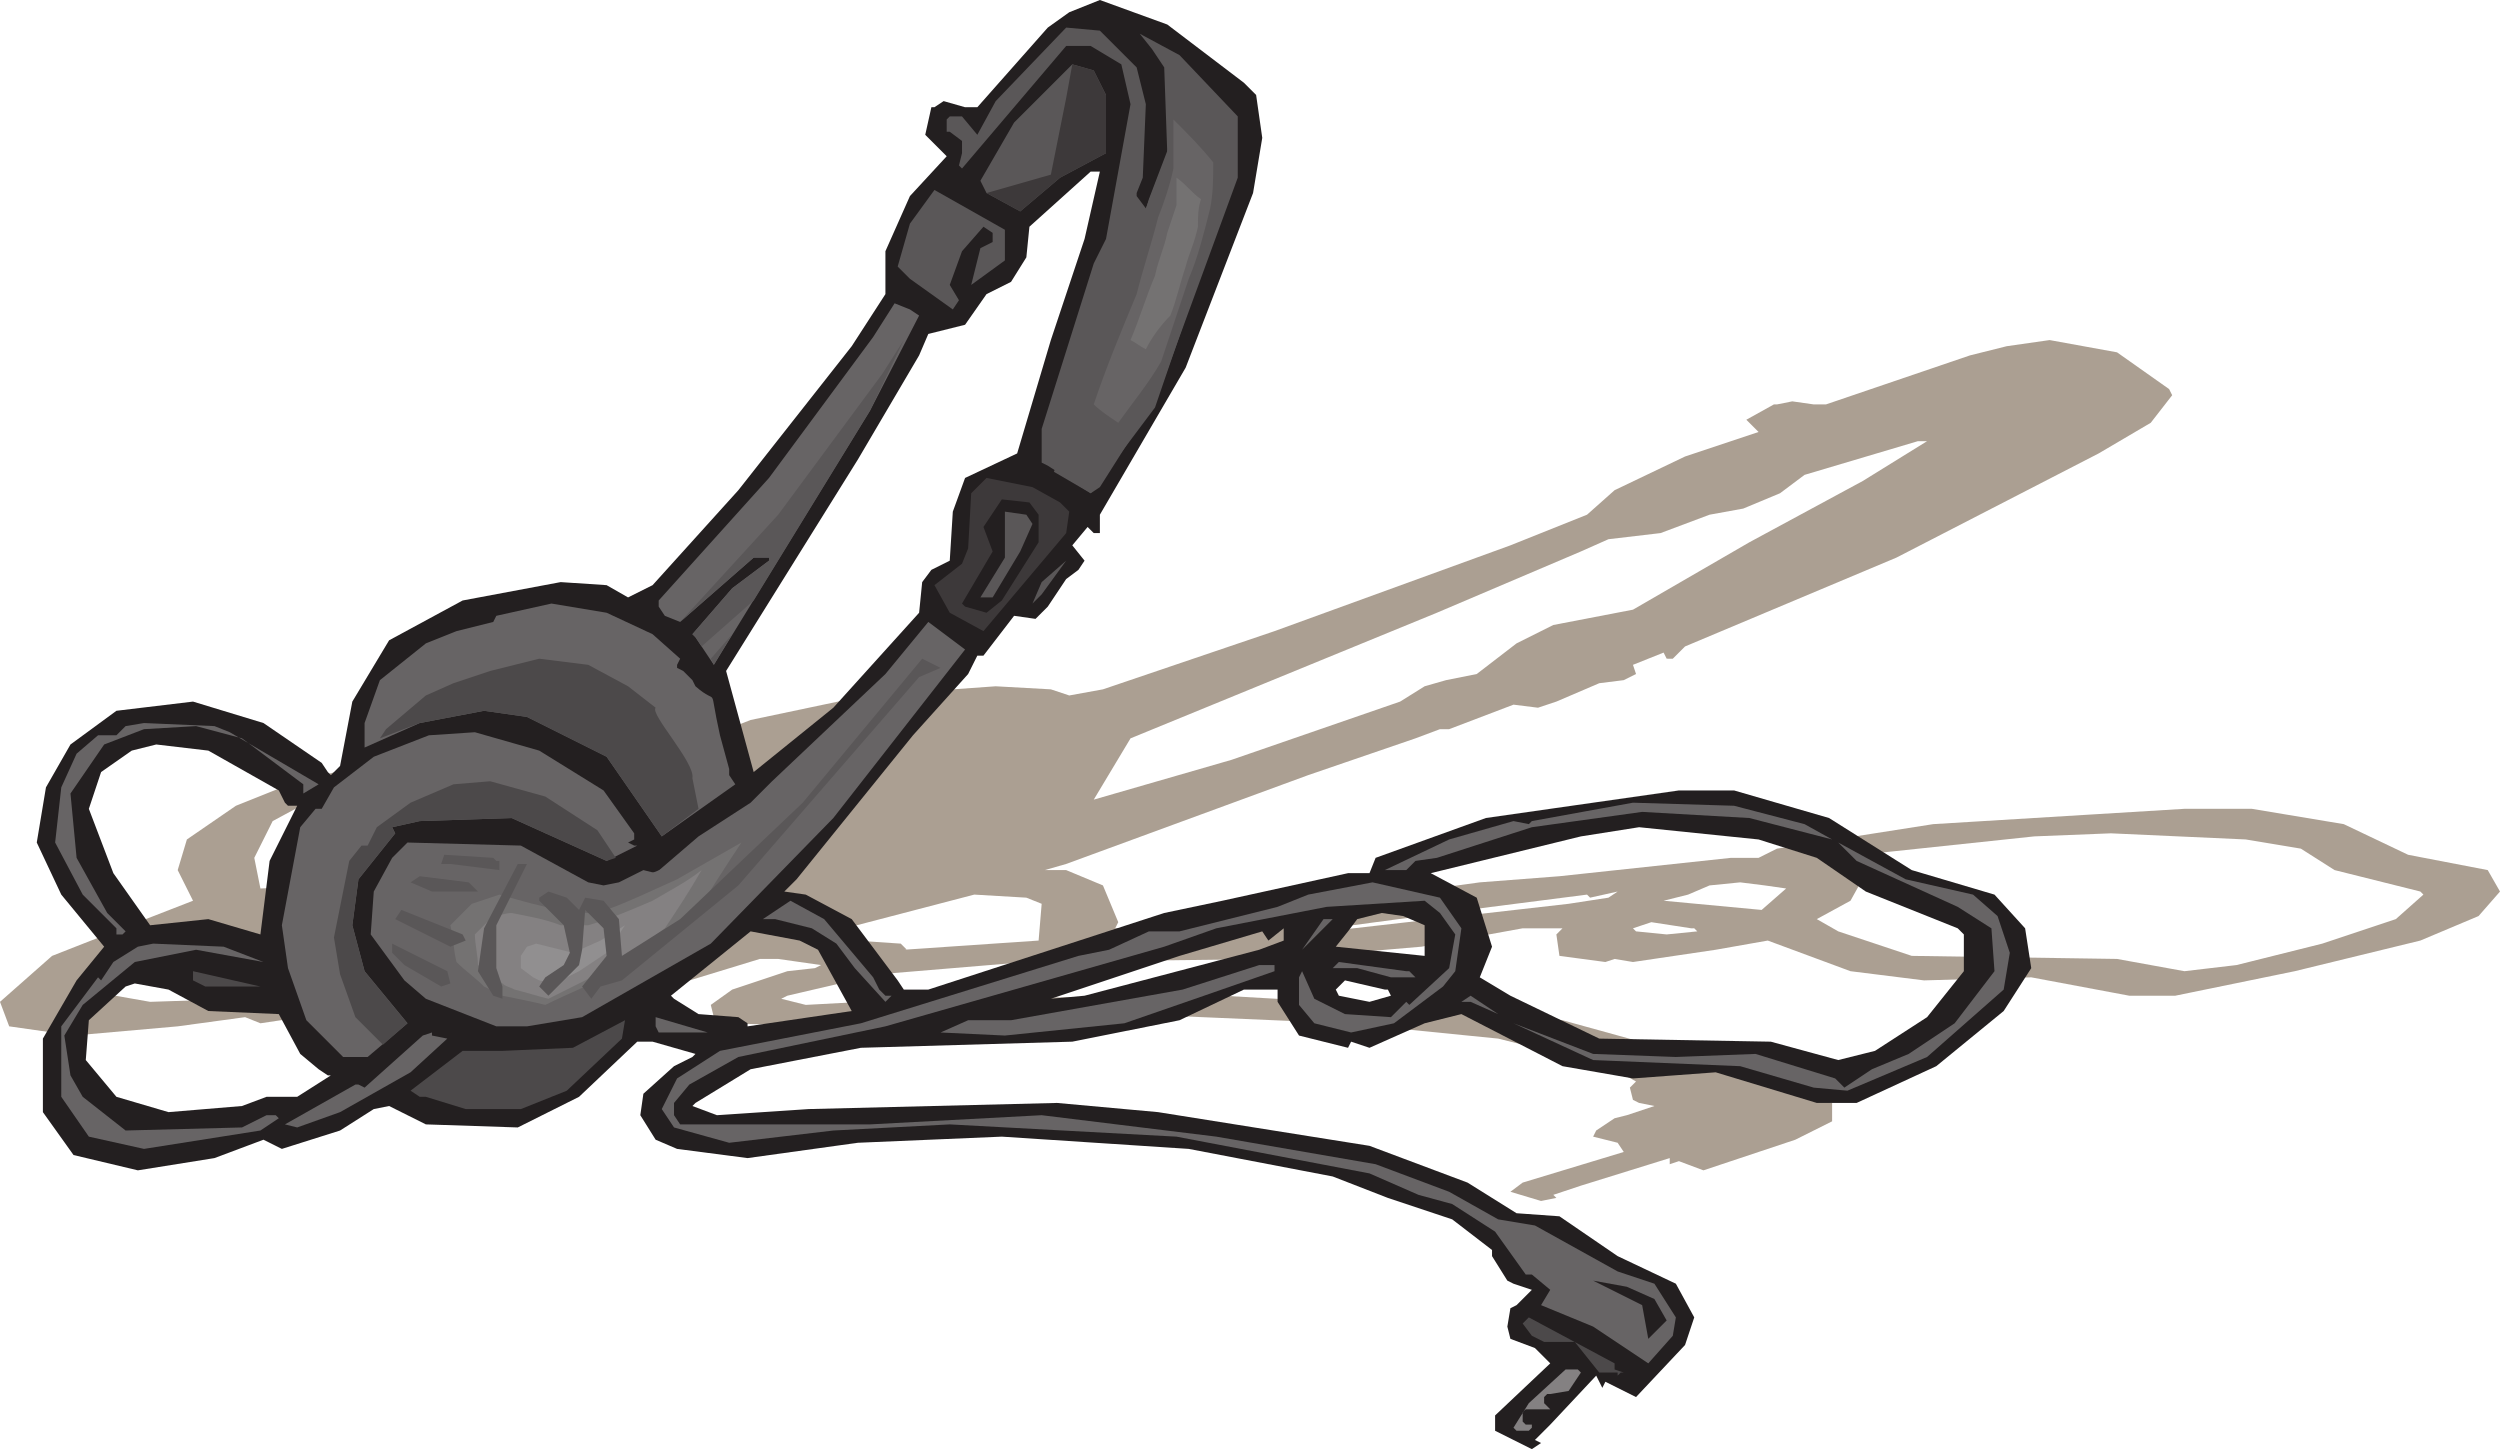 <svg xmlns="http://www.w3.org/2000/svg" width="612" height="354.75"><path fill="#ab9f92" fill-rule="evenodd" d="m531 95.25.75 1.5-5.25 6.75-12.75 7.5-49.5 25.5-51.75 21.75-3 3H408l-.75-1.5-7.5 3 .75 2.25-3 1.5-6 .75-10.5 4.5-4.5 1.5-6-.75-15.75 6h-2.25l-6 2.25-26.25 9L261 211.5l-5.25 1.5H261l9 3.75 3.75 9-.75 1.5h7.5L362.25 216l19.5-1.5 42-4.5h6.75l4.5-2.25 38.25-6 61.5-3.75h16.5l22.5 3.75 15.75 7.5L609 213l3 5.25-5.25 6-14.25 6-30.75 7.5-29.25 6h-11.25l-24-4.5L471 240l-18-2.25-20.25-7.5L420 232.5l-20.25 3-4.5-.75-2.25.75-11.25-1.5-.75-5.25 1.5-1.5h-9.75l-24.75 4.5-35.25 3-61.5.75-36 3-22.5 5.25-1.5.75 6 1.5 27.75-1.5 74.25-.75 26.25 1.5 57 4.5 21.75 6 9.75 3.75 11.25.75 10.5 6L448.5 270v4.5l-9 4.5-22.5 7.5-6-2.25-2.25.75v-1.5L387 290.25l-6.75 2.25.75.75-3.75.75-7.5-2.25 3-2.25 24.75-7.5-1.5-2.25-6-1.5.75-1.5 4.5-3 3-.75 6.75-2.25-3.75-.75-1.5-.75-.75-3 1.5-1.5-6.75-3.75-27-6.75-37.5-3.75-52.5-2.25-43.5 1.5-34.5 1.5-19.5-.75-4.5-1.5-.75-3 5.25-3.75 13.5-4.5 6.75-.75 1.5-.75-10.5-1.5H186L159 243l-22.5 4.5-26.25-.75-7.5-2.25H97.5l-13.5 3-20.25 3L60 249l-16.5 2.25L18 253.5l-15.75-2.25-2.25-6L12.75 234l21-8.25 13.5-5.25-3.75-7.5 2.25-7.5 12-8.25 15-6 18.75-4.5 24.75-2.25 16.5 3.75 10.5 6-.75 1.5v.75l5.25-2.25 15-9.75 21-8.25 28.5-6 31.5-2.25 13.5.75 4.5 1.5 8.25-1.5 42-14.25 57.75-21 18.75-7.5 6.75-6 17.25-8.25 18-6-3-3 6.75-3.75h.75l3.75-.75L444 99h3l35.25-12 9-2.25 10.5-1.5 16.5 3 12.75 9m-75 22.5 15.75-9.75h-2.25l-27.75 8.25-6 4.5-9 3.75-8.25 1.5-12 4.5-12.75 1.5-6.75 3-35.25 15-75 30.75-9 15L301.5 186l41.25-14.25 6-3.75 5.25-1.5 7.5-1.5 9.75-7.5 9-4.5 19.5-3.75 28.5-16.5 27.75-15m-201 103.5-3.75-1.5-12.75-.75-34.5 9 .75.75 4.5 1.5 11.25.75 1.5 1.5h-.75l33-2.25.75-9m308.25-13.5-13.5-2.25-33-1.5-18.75.75-49.5 5.25 8.25 3.75-3.75 6.75-8.25 4.5 5.25 3 18 6 50.25.75 16.5 3 12.75-1.5 21-5.25 18-6 6.75-6-.75-.75-21-5.25-8.25-5.25m-148.5 19.5H414l-9.75-1.5-4.5 1.5.75.75 7.5.75 7.5-.75-.75-.75m22.5-9.75-5.25-.75-6-.75-7.5.75-5.25 2.25-6 1.5 24 2.25 6-5.25M384 221.25l9.75-1.5 2.25-1.5-6.75 1.5-.75-.75-29.25 3.75-45 6 10.5-.75 59.25-6.75M125.25 198l-13.5-6-14.25-.75-9 .75-12 3.75-9.75 5.25-4.5 9 1.5 7.5 18-.75L94.5 219l15.75-10.5 17.25-8.25H126l-.75-.75V198m-58.5 32.25-9-3-8.25-.75h-3L30 231.75l-8.25 6L24 243l12.75 2.25 22.5-.75 9-1.5h9l13.5-3h-1.5l-.75-1.5-3-2.25.75-6h-19.5"/><path fill="#231f20" fill-rule="evenodd" d="m304.5 20.25 3 3 1.5 10.5-2.25 13.5L290.25 90l-21 36v4.5h-1.5l-1.5-1.5-3.75 4.5 3 3.75-1.5 2.25-3 2.25-4.5 6.75-3 3-5.25-.75-7.5 9.75h-1.5L237 165l-13.5 15-28.5 35.25-3 3 5.25.75 11.25 6 11.25 15 1.5 2.25h6L285 223.5l14.25-3 30.75-6.75h5.25l1.5-3.75 27-9.75L411 193.5h13.5l23.25 6.75L468 213l20.25 6 7.5 8.25 1.5 9.75-6.75 10.5L474 261l-19.5 9h-9.75L420 262.5l-20.25 1.5-17.25-3-24.75-12.75-9 2.25-13.5 6-4.5-1.5-.75 1.5-12-3-5.25-8.25v-3h-8.25l-15.75 7.5L262.5 255l-51.75 1.5-27 5.25-13.5 8.25-.75.75 6 2.25 22.5-1.5 60.75-1.5 24.75 2.25 51.75 8.25 24 9 12 7.5 10.5.75L396 307.5l14.25 6.75 4.5 8.25-2.25 6.75-12 12.75-7.5-3.75-.75 1.5-1.5-3-11.25 12-3.75 3.75 1.5.75-2.25 1.5-9-4.5v-3.75l13.5-12.75-3.75-3.75-6-2.25-.75-3 .75-4.5 1.5-.75 3.75-3.75-4.5-1.5-1.5-.75-3.75-6V306l-9.75-7.5-15.75-5.25-13.5-5.25-35.25-6.75-45.75-3-35.25 1.5-27 3.75-17.25-2.25-5.25-2.25-3.75-6 .75-5.25L165 261l4.5-2.25.75-.75-10.5-3H156l-14.25 13.5-15 7.5-22.5-.75-9-4.5-3.75.75-8.25 5.25-14.25 4.5-4.5-2.25-12 4.5-18.75 3L18 282.75l-7.5-10.5v-18L18.75 240l6.75-8.25L15 219l-6-12.75 2.25-13.5 6-10.5L28.5 174l18.75-2.25L64.5 177l14.25 9.75 1.5 2.25.75.75 2.25-2.25 3-15.75 9-15 18-9.75 24-4.5 11.25.75 5.25 3 6-3 21-23.25 27.75-35.25L216.75 72V61.5l6-13.5 9-9.75L226.5 33l1.5-6.75h.75l2.25-1.5 5.25 1.5h3l17.25-19.5L261.75 3l7.5-3 16.5 6 18.75 14.25m-39 38.25 3.75-16.5H267l-15 13.5-.75 7.5-3.75 6-6 3-5.25 7.5-9 2.25L225 87l-15 25.5-32.25 51.75L184.5 189l19.5-15.75L225 150l.75-7.5 2.25-3 4.5-2.25.75-12 3-8.25 12.75-6 8.25-27.75 8.25-24.75m-65.25 174-4.5-2.25-12-2.25-19.5 15.75.75.75 6 3.75 9.75.75 2.25 1.5v.75l25.5-3.75-8.25-15m244.5-22.5-14.25-4.5-29.25-3-14.25 2.25-36.75 9 11.25 6 3.75 12-3 7.5 7.5 4.5 21.75 10.5 42 .75 16.5 4.5 9-2.25 12.75-8.25 9-11.25v-9l-1.5-1.5-22.5-9-12-8.25m-105 32.25H339l-9.75-2.25-2.25 2.25.75 1.5 7.5 1.5 5.25-1.5-.75-1.5m9-15.75-5.25-2.25-5.25-.75-6 1.5-2.25 3-3 3.75 21.75 2.25v-7.5m-40.5 6 6-2.25v-3l-3.75 3L309 228l-20.25 6-31.5 10.5 8.25-.75 42.75-11.25m-240-39L51 183.75l-12.75-1.5-6 1.5-7.5 5.25-3 9 6 15.75 9 12.75L51 225l12.75 3.75 2.25-18 6.75-13.5H70.5l-.75-.75-1.5-3M51 247.5l-9.75-5.25-8.25-1.5-2.25.75-9 8.25-.75 9.75 7.5 9 12.75 3.75 18-1.5 6-2.25h7.5l8.25-5.25h-.75l-2.25-1.5-4.5-3.75-5.25-9.75L51 247.5"/><path fill="#5a5758" fill-rule="evenodd" d="m278.25 16.5 2.25 9-.75 18-1.5 3.75V48l2.25 3 5.25-13.5-.75-21-3-4.5-3-3.75 9.75 5.25 14.25 15v15l-19.5 53.25-14.25 22.5-2.25 1.5-10.5-6.75-1.5-.75V105l12.75-40.5 3-6 6-33-2.25-9.75-7.5-4.5h-6l-25.5 30-.75-.75.75-3v-3l-3-2.25h-.75v-3l.75-.75h3l3.75 4.5 4.5-8.25 17.25-18 8.25.75 9 9"/><path fill="#5a5758" fill-rule="evenodd" d="M270.75 23.25V37.5l-11.25 6-9.75 8.25-8.25-4.5-1.5-3L248.25 30l14.25-14.25 5.25 1.5 3 6"/><path fill="#3d393a" fill-rule="evenodd" d="M270.75 23.25V37.5l-11.25 6-9.75 8.25-8.25-4.5 15.75-4.5L261 24l1.5-8.25 5.25 1.5 3 6"/><path fill="#5a5758" fill-rule="evenodd" d="m246 63.75-8.25 6 2.25-9 3-1.5V57l-2.25-1.5-5.25 6-3 8.25 2.25 3.75-1.5 2.25-10.5-7.5-3-3 3-10.5 6-8.25L246 56.25v7.5"/><path fill="#676465" fill-rule="evenodd" d="m225 77.25-12 23.25-38.25 62.25-4.5-6.75-.75-.75 9.75-11.25 9-6.75v-.75h-3.75l-18 15.75-3.75-1.5-1.5-2.25V147l27-30 25.5-34.5 5.25-8.25 3.75 1.5 2.25 1.5"/><path fill="#3d393a" fill-rule="evenodd" d="m259.5 123 2.25 2.25-.75 5.25-20.25 24-8.25-4.5-3.75-6.75 6.75-5.25 1.5-3.75.75-13.5 3.75-3.75 11.25 2.25 6.75 3.75"/><path fill="#231f20" fill-rule="evenodd" d="M254.25 126v6.75l-9 14.25-3.75 3-5.25-1.5-.75-.75L243 135l-2.25-6 4.5-6.75 6.75.75 2.25 3"/><path fill="#5a5758" fill-rule="evenodd" d="m252.75 128.25-3 6.75-6.75 11.25h-3l6-9.75v-11.25l5.25.75 1.5 2.25m0 19.5 2.25-5.25 6-5.25-6 8.25-2.25 2.25"/><path fill="#676465" fill-rule="evenodd" d="m159.75 155.25 6.75 6-.75 1.5v.75l1.5.75 2.25 2.25.75 1.5c6 5.25 3-1.5 6 12l2.25 8.25v1.5L180 192l-18 12.75-13.5-19.5-19.5-9.75-10.5-1.5-15.75 3-13.5 6v-6L93 166.5l11.25-9 7.5-3 9-2.25.75-1.5 13.5-3 13.5 2.25 11.25 5.25"/><path fill="#676465" fill-rule="evenodd" d="M204 200.25 174 231l-31.5 18-13.5 2.25h-7.5l-17.25-6.75L99 240l-8.25-11.25.75-10.5L96 210l3.75-3.75 27.75.75 16.5 9 3.75.75 3.75-.75 6-3 3 .75 10.5-9 12.75-8.25 5.25-5.25L216.75 165l10.5-12.75 9 6.75L204 200.25"/><path fill="#676465" fill-rule="evenodd" d="M105.75 214.5 99 221.25l1.5 13.5L111 243l6 3 15.75 3 24-11.25L183 219l17.25-25.5-21.75 12.75L150 217.5l-12-.75-22.5-5.25-9.75 3"/><path fill="#676465" fill-rule="evenodd" d="M111 217.5c-2.25 2.25-4.5 4.5-6 6.75 0 3.75.75 7.5.75 11.25l9 6.75c1.5.75 3.75 1.5 5.25 2.25 4.5 1.5 9 2.25 13.5 3 6.75-3 13.5-6.75 20.25-9.75l22.5-15.75c5.25-7.5 9.75-15 15-22.5-6.75 3.75-12.75 7.5-18.75 11.25-8.25 3-16.5 6.75-24 9.75-3.75 0-7.5-.75-10.5-.75-6.75-1.5-12.75-3-18.75-4.5-3 .75-6 1.5-8.25 2.25"/><path fill="#747272" fill-rule="evenodd" d="m115.5 221.25-5.25 5.25c.75 3 .75 6 1.5 9 2.25 2.25 4.5 3.75 6.75 6l4.5 2.25c3.75.75 7.5 1.5 10.5 2.25 6-3 12-5.25 17.25-8.25 6-4.5 12.75-9 18.75-12.75 3.75-6 7.5-12 12-18.75l-15.75 9c-6.75 3-12.75 6-19.5 8.25-3 0-6 0-9-.75-4.5-.75-9.75-2.25-15-3.75l-6.75 2.25"/><path fill="#848182" fill-rule="evenodd" d="m120 225-3.75 3.75c0 2.25.75 5.25.75 7.5 2.25 1.5 3.75 3 6 4.5.75.75 1.5.75 3 1.5 3 .75 5.25 1.5 8.25 2.25l13.5-6.75c5.25-3 9.75-6.75 15-10.5 3-4.5 6-9 9-14.25-3.75 3-8.25 5.25-12 7.5-5.25 2.25-10.5 4.5-15.75 6h-6.75c-3.75-1.5-8.25-2.25-12-3-1.5 0-3.75.75-5.25 1.5"/><path fill="#848182" fill-rule="evenodd" d="m124.5 228.75-3 3c.75 1.5.75 3 .75 5.25 1.5.75 3 2.25 4.5 3 .75.75 1.5.75 2.25 1.5 2.25 0 3.75.75 6 .75 3-1.5 6.75-3 9.75-4.5 3.75-2.25 6.75-4.5 10.5-7.5 2.25-3 4.5-6.75 6.75-10.5-3 2.25-5.25 3.75-8.25 5.25-3.75 1.5-7.5 3-11.25 5.25-2.25-.75-3.75-.75-5.25-.75l-9-2.25c-1.5.75-2.25.75-3.75 1.5"/><path fill="#918f90" fill-rule="evenodd" d="m129 231.75-1.5 2.25v3l3 2.25 1.5.75 3.75.75 6-3 6.75-4.5 4.5-6.75-6 3.75-6.75 3-9-2.25-2.25.75"/><path fill="#5a5758" fill-rule="evenodd" d="m230.25 163.5-5.25 2.25-44.25 51-28.5 23.25-5.25 1.5-2.25 3-2.25-3 6-7.5-.75-6.75-4.5-4.5-.75 9.75-.75 3.75-7.5 7.5-2.25-2.25 1.5-2.25 4.5-3 1.5-3-1.5-6.75-6-6v-.75l2.25-1.5 4.5 1.5 3 3 1.5-3 4.5.75 3.75 4.5.75 9 14.25-9 30-28.5 29.25-35.25 4.5 2.25"/><path fill="#676465" fill-rule="evenodd" d="M56.25 179.25 78 192l-3.75 2.25V192l-15-11.25-11.25-3-12.75.75-9.75 3.75-8.25 12 1.5 15.75 7.5 13.5 4.5 4.5-.75.75h-1.5v-1.5L20.25 219l-6.75-12.75 1.5-13.5 3.75-8.25L24 180h4.5l2.25-2.25 4.5-.75 17.25.75 3.75 1.5m91.5 14.25 7.5 10.5v1.5l-1.5.75 1.5.75h.75l-7.5 3.75-23.25-10.5-22.5.75-6.75 1.5.75 1.5-9 11.25-1.5 11.25 3 11.25 10.5 12.75-9.75 8.25h-6l-9-9L70.5 237 69 226.5l4.5-24 3.75-4.5h1.5l3-5.25 9.75-7.5L105 180l11.25-.75 15.75 4.5 15.75 9.75m294 8.25 6.75 3.75-20.25-5.25-26.25-1.5-27 3.75-23.25 7.5-5.25.75-2.25 2.25H339l15.75-7.5 15.75-4.5 3.75.75.75-.75 24.75-4.5 24.75.75 17.25 4.5M483 219l6 5.25 3 9-1.5 9-18.75 16.5-19.5 8.25-8.25-.75-18-5.25-36-1.5-19.5-9L390 258l20.25.75 19.5-.75 19.5 6 2.25 2.25 6.75-4.5 9-3.75 11.25-7.5 9.75-12.75-.75-10.5-8.25-5.25-24.75-11.25-4.5-4.5 16.5 9L483 219"/><path fill="#5a5758" fill-rule="evenodd" d="M121.5 210.75h.75V213l-12-1.5H108l.75-2.25 12 .75.75.75m0 15.75V237l1.5 4.5v3l-2.25-.75-3.75-6 1.5-10.5 8.25-15.75H129l-7.5 15m-4.5-8.25h-11.25L100.5 216l2.25-1.5 12 1.5 2.25 2.25"/><path fill="#676465" fill-rule="evenodd" d="m357.75 227.25-1.5 10.5-3 3.75-12 9-10.5 2.25-9-2.25L318 246v-6.75l.75-1.5 3 6.75 7.5 3.75 11.25.75 3.75-3.75.75.75 9.75-9 1.5-8.25-3.75-5.25-3.75-3-24 1.5-27 5.25-12.75 4.5-68.25 19.5-36 7.5-12 6.75L165 270v3l1.5 2.25H213l42-2.25 42.75 5.25 39 6.75 18 6.75 12 6.75 9 1.5L396 311.25l9 3 5.25 8.25-.75 4.5-6 6.75-13.5-9-12.75-5.25 2.25-3.75L375 312h-1.5l-7.5-10.5-10.5-6.75-8.25-2.25-12-5.25-47.25-9-55.5-3-28.5 1.5-25.5 3L165 276l-3-4.5 3.75-7.5 10.5-6.75 34.5-6.75L264 234l7.5-1.5 9.75-4.5h7.5l24-6 7.5-3 15.75-3 16.5 3.75 5.25 7.5m-144 12 1.5 3 1.5 1.5h1.5l-1.5 1.5-7.5-8.25-4.5-6-6-3.75-9-2.25h-3l6.75-4.5 8.25 4.5 12 14.25"/><path fill="#5a5758" fill-rule="evenodd" d="m113.25 228.75.75 1.5-3.75 1.5-13.5-6.75 1.5-2.25 15 6"/><path fill="#676465" fill-rule="evenodd" d="M318.75 232.5 324 225h2.25zm-254.25 3-16.5-3-15 3L20.25 246l-4.5 7.5 1.5 9.75 3 5.25 10.5 8.25 28.5-.75 6-3h2.25l.75.75-4.5 3-28.5 4.5-13.5-3L15 268.5v-17.25l9-12 .75.75 3-4.5 6-3.75 3.75-.75 17.25.75 9.75 3.75"/><path fill="#5a5758" fill-rule="evenodd" d="m110.25 240.75-2.25.75-9-5.25-3-3V231l13.5 6.75.75 3"/><path fill="#676465" fill-rule="evenodd" d="m345 237.75 1.5 1.5h-6l-8.25-2.25h-6l1.5-1.5 16.5 2.25h.75m-33 0-17.25 6-19.5 6.75-29.25 3-15.75-.75 6.75-3h10.5l42-7.5 18.75-6H312v1.5"/><path fill="#4c494a" fill-rule="evenodd" d="m50.25 241.5-3-1.5v-2.25l16.5 3.75h-13.5"/><path fill="#676465" fill-rule="evenodd" d="M360 245.25h-2.25l2.25-1.5 6.75 4.5-6.75-3m-198.75 7.5-.75-1.5V249l12.75 3.75h-12"/><path fill="#4c494a" fill-rule="evenodd" d="m138.75 267-11.25 4.5H114l-9.75-3h-1.5l-2.25-1.5 12.75-9.75H123l17.25-.75 12.75-6.75-.75 4.5-13.5 12.75"/><path fill="#676465" fill-rule="evenodd" d="m109.5 254.25-9 8.25-17.25 9.75-10.5 3.75-3-.75L87 265.5h.75l1.5.75 14.25-12.75 2.25-.75v.75l3.75.75"/><path fill="#231f20" fill-rule="evenodd" d="m405 318 3 5.25.75-.75-5.25 5.25-1.5-8.25-12-6 8.25 1.5 6.75 3"/><path fill="#4c494a" fill-rule="evenodd" d="m395.25 335.25 2.25.75h-.75l-.75.75V336h-4.5l-6-7.5H378l-3-1.5-2.25-3 1.5-1.5 21 11.25v1.5"/><path fill="#848182" fill-rule="evenodd" d="m387 336-3 4.5-4.5.75h-.75l-.75.75v1.5l1.5 1.5h-6l-.75.75V348l.75.75h1.5v.75l-.75.75h-3l-.75-.75 3.75-6 9-8.25h3l.75.75"/><path fill="#4c494a" fill-rule="evenodd" d="m153.75 168 6.75 5.25c-1.5 1.5 9.75 13.5 9 17.25l1.5 7.5-9 6.75-13.5-19.5-19.5-9.75-10.5-1.5-15.75 3-9.75 3.75 1.5-2.25 9.75-8.25 6.75-3 9-3 12-3 12 1.5 9.75 5.25m-7.5 35.25 4.5 6.75-2.25.75-23.25-10.5-22.5.75-6.75 1.5.75 1.5-9 11.25-1.5 11.25 3 11.25 10.5 12.75-6 5.25L87 249l-3.75-10.5-1.5-9 3.75-18.75 3-3.75H90l2.25-4.5 8.25-6L111 192l9-.75 13.5 3.75 12.75 8.25"/><path fill="#5a5758" fill-rule="evenodd" d="m174 161.25 5.25-6-4.5 7.5-.75-1.5M184.5 147l28.5-46.5 8.25-17.25L216 91.5 190.5 126l-24 26.25 18-15.75h3.75v.75l-9 6.75-9.75 11.25.75.75 1.5 2.25L184.5 147M287.25 15.75 300.75 30 300 46.5l-7.5 24.75-9.75 28.5-15.75 21-9-5.25 15-39 8.25-27.75 6-15.75V15.75"/><path fill="#5a5758" fill-rule="evenodd" d="M287.25 22.5c3.75 4.5 7.5 8.25 12 12-.75 5.25-.75 9.75-1.5 14.25-1.5 6.75-3.75 14.25-6 21-3 8.25-5.25 16.5-8.25 24.75l-13.5 18c-2.25-2.25-4.5-3.75-7.5-5.25 4.5-11.25 9-21.75 13.5-33 1.5-7.5 3.75-15.75 6-23.25 2.25-4.5 3.75-9 5.25-13.5v-15"/><path fill="#676465" fill-rule="evenodd" d="M287.25 29.25C291 33 294 36 297 39.75c0 3.75 0 7.5-.75 11.25-1.5 6-3 12-5.25 17.25l-6.75 20.25c-3 5.25-6.75 9.75-10.5 15-2.25-1.5-4.5-3-6-4.5 3-9 6.75-18 10.5-27 1.5-6 3.75-12.75 5.25-18.75 1.5-3.75 3-8.25 3.75-12v-12"/><path fill="#676465" fill-rule="evenodd" d="m288 36.75 7.5 7.5c0 3-.75 6-.75 9-1.5 4.5-2.25 9-3.75 13.5-2.25 5.25-3.75 10.5-5.25 16.5l-9 11.25c-1.5-1.5-3-2.25-4.5-3 3-7.5 5.25-14.25 8.25-21.75 1.5-4.5 3-9.75 4.5-15 .75-3 1.5-6 3-9v-9"/><path fill="#747272" fill-rule="evenodd" d="M288 43.5c2.25 1.5 3.75 3.75 6 5.25-.75 2.25-.75 4.5-.75 6.75-.75 3.75-2.25 6.75-3 9.75-1.5 4.5-2.25 8.25-3.75 12-2.25 2.25-4.5 5.25-6 8.25-1.5-.75-2.25-1.5-3.75-2.25 2.25-5.25 3.75-10.5 6-15.75.75-3.75 2.25-6.75 3-10.5l2.25-6.75V43.5"/><path fill="#747272" fill-rule="evenodd" d="m288.75 50.25 3 3.75v3.75l-1.5 6.75-3 6.75-3.75 5.25-2.25-1.5 3.75-9.75 2.25-6.75 1.5-3.75v-4.5"/></svg>
